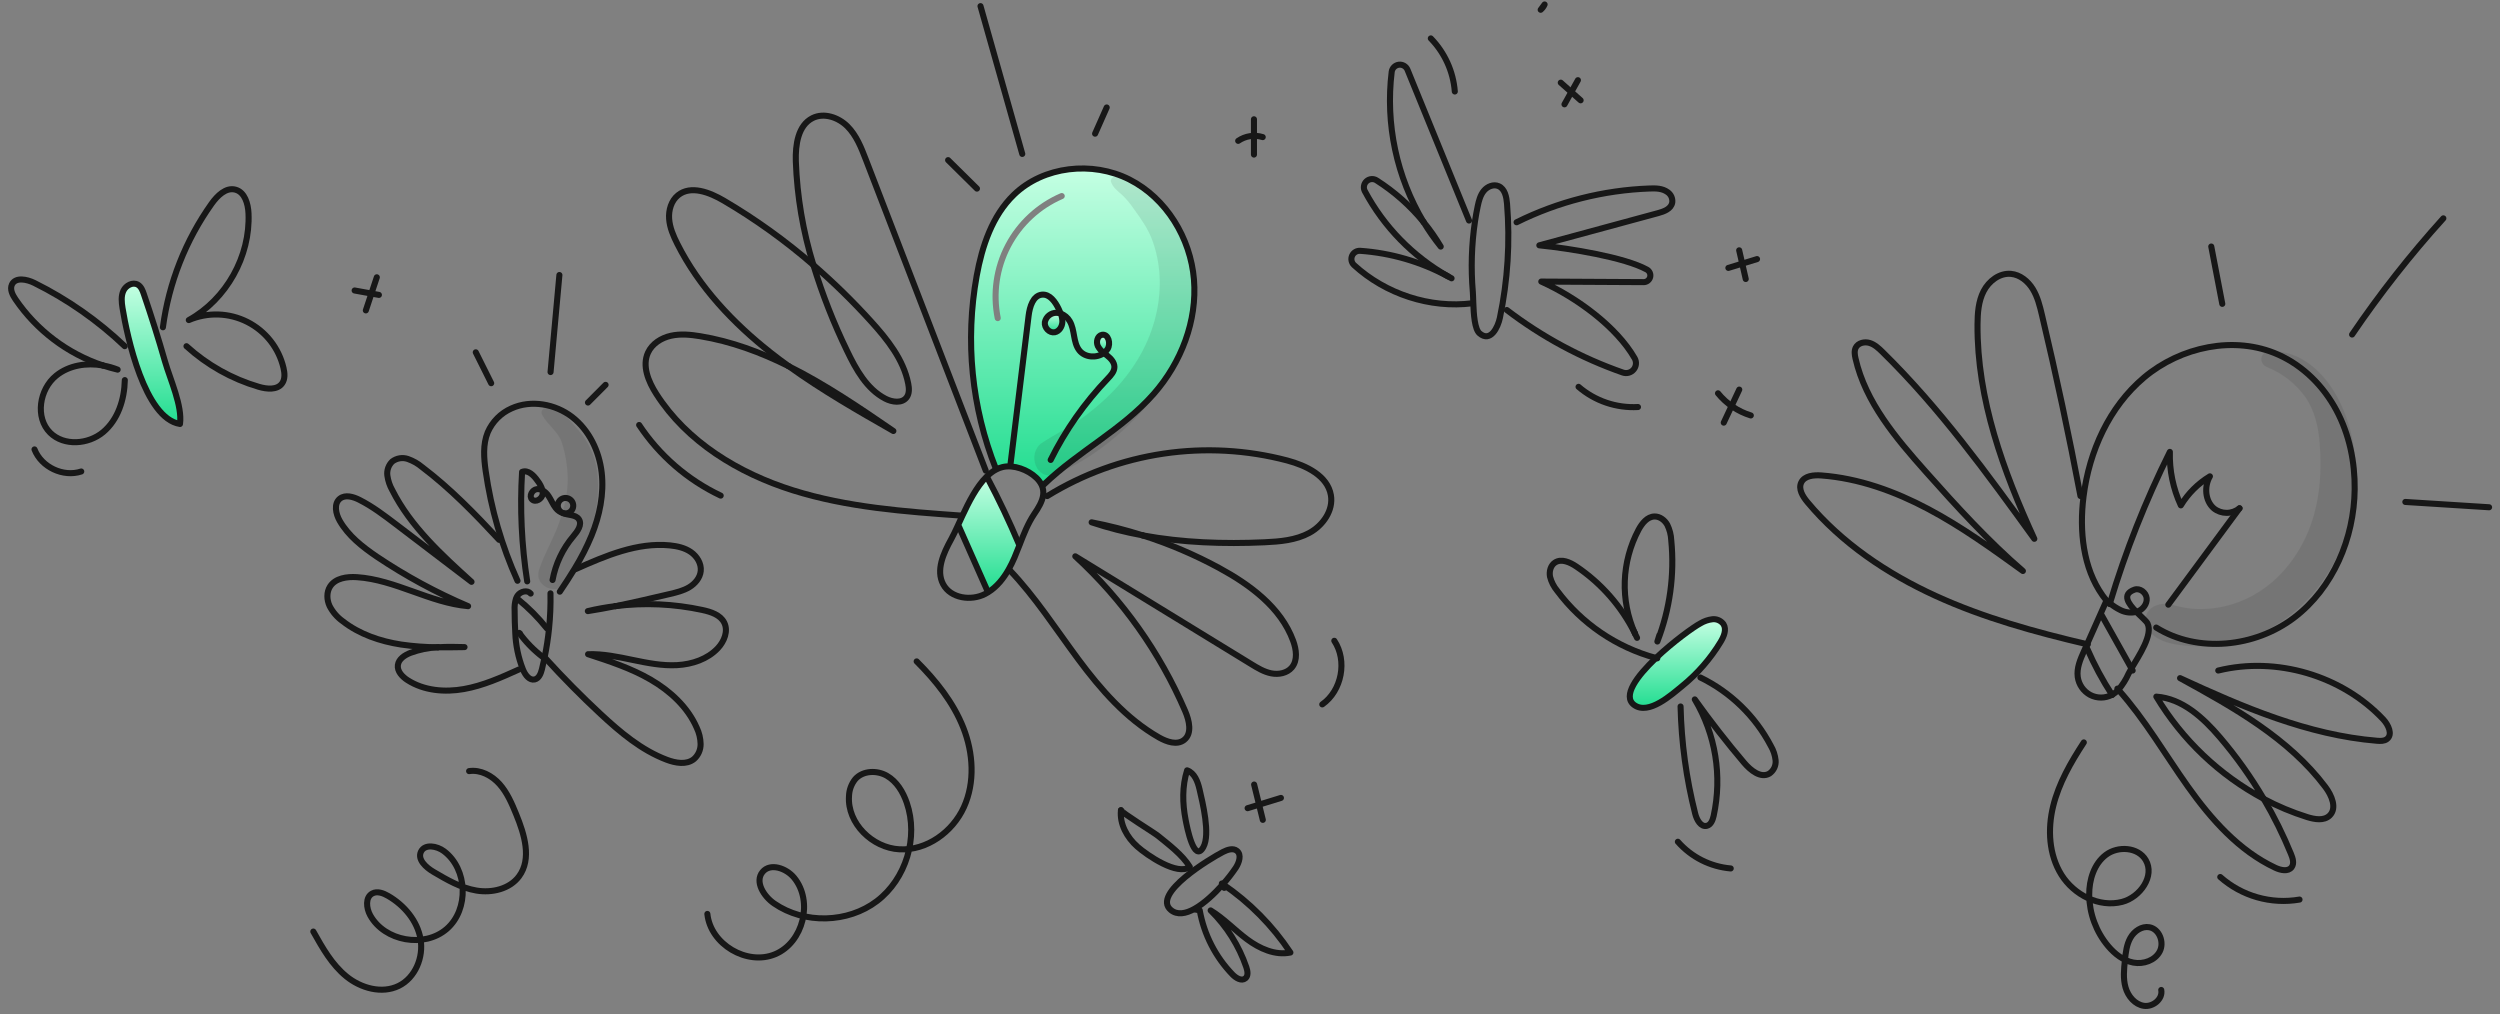 <svg width="345" height="140" viewBox="0 0 345 140" fill="none" xmlns="http://www.w3.org/2000/svg">
<rect x="0" y="0" width="345" height="140" fill="#808080" stroke="none"/>
<path fill-rule="evenodd" clip-rule="evenodd" d="M146.608 44.423C146.611 44.028 146.534 43.637 146.381 43.273C146.192 43.206 145.993 43.17 145.793 43.167C145.415 43.161 145.047 43.289 144.754 43.528C144.461 43.766 144.261 44.1 144.189 44.471C144.096 45.222 144.814 45.991 145.556 45.851C146.182 45.731 146.585 45.061 146.608 44.423ZM142.989 65.913C141.88 64.847 139.89 64.082 138.356 64.453C138.052 64.527 137.759 64.638 137.482 64.784L137.431 64.686C134.083 56.234 133.167 47.014 134.783 38.068C135.531 33.966 136.916 29.789 139.905 26.887C144.012 22.899 150.753 22.182 155.857 24.769C160.962 27.356 164.304 32.871 164.767 38.577C165.23 44.282 162.999 50.042 159.226 54.344C156.807 57.1 153.834 59.261 150.857 61.425C148.514 63.129 146.168 64.834 144.087 66.833L143.751 66.937C143.563 66.551 143.305 66.204 142.989 65.913ZM151.497 47.748C151.701 48.13 151.989 48.46 152.339 48.714C152.54 48.566 152.711 48.383 152.845 48.173C153.328 47.415 152.949 46.035 152.069 46.204C151.448 46.325 151.232 47.173 151.497 47.748ZM146.357 26.67C146.569 26.579 146.815 26.677 146.907 26.89C146.998 27.102 146.9 27.348 146.687 27.439C143.593 28.769 141.05 31.123 139.486 34.106C137.922 37.089 137.432 40.52 138.098 43.822C138.144 44.048 137.997 44.269 137.771 44.315C137.544 44.361 137.323 44.214 137.278 43.987C136.573 40.497 137.091 36.871 138.744 33.717C140.398 30.564 143.086 28.076 146.357 26.67Z" fill="url(#paint0_linear_2225_30642)"/>
<path d="M17.035 40.117C16.687 40.853 16.782 41.709 16.908 42.511C17.529 46.392 19.972 57.751 24.838 58.507C25.189 56.032 23.476 52.335 22.772 49.889C21.875 46.765 20.901 43.662 19.849 40.583C19.681 40.091 19.481 39.559 19.032 39.292C18.334 38.878 17.38 39.384 17.035 40.117Z" fill="url(#paint1_linear_2225_30642)"/>
<path d="M136.146 65.788C134.775 67.145 133.7 69.263 132.794 71.204C132.564 71.698 132.346 72.18 132.133 72.638L132.372 72.749C133.685 75.718 134.999 78.688 136.315 81.657L136.361 81.731C137.571 80.984 138.481 79.837 139.198 78.573C139.494 78.046 139.761 77.502 139.997 76.946C140.244 76.371 140.474 75.784 140.701 75.198L140.644 75.175C139.316 72.011 137.845 68.911 136.232 65.877L136.146 65.788Z" fill="url(#paint2_linear_2225_30642)"/>
<path d="M144.188 44.473C144.096 45.223 144.814 45.993 145.555 45.852C146.181 45.732 146.584 45.062 146.607 44.424C146.61 44.029 146.533 43.638 146.38 43.274C146.19 43.207 145.991 43.171 145.791 43.168C145.413 43.163 145.045 43.291 144.752 43.529C144.459 43.768 144.259 44.102 144.188 44.473Z" fill="url(#paint3_linear_2225_30642)"/>
<path d="M152.069 46.205C151.448 46.325 151.232 47.173 151.497 47.748C151.701 48.13 151.989 48.46 152.339 48.714C152.54 48.567 152.712 48.383 152.845 48.173C153.328 47.415 152.949 46.035 152.069 46.205Z" fill="url(#paint4_linear_2225_30642)"/>
<path d="M234.665 86.019C233.714 86.521 230.889 88.558 228.523 90.804C225.893 93.305 223.83 96.067 225.525 97.291C227.523 98.734 230.69 95.852 232.142 94.669C234.246 92.96 236.04 90.903 237.445 88.585C237.896 87.838 238.304 86.873 237.839 86.13C237.666 85.893 237.434 85.706 237.166 85.587C236.898 85.468 236.604 85.423 236.312 85.455C235.73 85.525 235.169 85.717 234.665 86.019Z" fill="url(#paint5_linear_2225_30642)"/>
<path d="M212.614 1.347C212.847 1.147 213.032 0.898 213.155 0.617C212.974 0.861 212.796 1.102 212.614 1.347Z" stroke="#171717" stroke-width="0.837" stroke-linecap="round" stroke-linejoin="round"/>
<path d="M143.949 68.365C143.82 69.228 143.302 70.095 142.705 70.963C141.837 72.266 141.27 73.731 140.701 75.197C140.474 75.783 140.244 76.369 139.997 76.945C139.761 77.501 139.494 78.044 139.198 78.571C138.482 79.836 137.571 80.983 136.361 81.73C136.228 81.816 136.091 81.895 135.95 81.966C134.001 82.972 131.205 82.573 130.164 80.641C129.121 78.701 130.196 76.347 131.259 74.42C131.535 73.917 131.826 73.307 132.133 72.637C132.346 72.18 132.564 71.697 132.794 71.203C133.7 69.263 134.775 67.145 136.146 65.788C136.35 65.584 136.568 65.394 136.798 65.219C137.013 65.055 137.242 64.91 137.482 64.785C137.759 64.639 138.052 64.528 138.356 64.455C139.89 64.084 141.88 64.848 142.989 65.915C143.305 66.205 143.563 66.552 143.751 66.938C143.956 67.383 144.025 67.88 143.949 68.365Z" stroke="#171717" stroke-width="0.837" stroke-linecap="round" stroke-linejoin="round"/>
<path d="M152.339 48.714C152.497 48.84 152.658 48.961 152.814 49.087C153.308 49.484 153.79 50.008 153.79 50.639C153.79 51.271 153.313 51.792 152.873 52.249C149.693 55.568 147.036 59.352 144.992 63.47" stroke="#171717" stroke-width="0.837" stroke-linecap="round" stroke-linejoin="round"/>
<path d="M152.339 48.714C152.54 48.566 152.712 48.383 152.845 48.173C153.328 47.415 152.949 46.035 152.069 46.204C151.448 46.325 151.232 47.173 151.497 47.748C151.701 48.13 151.989 48.46 152.339 48.714Z" stroke="#171717" stroke-width="0.837" stroke-linecap="round" stroke-linejoin="round"/>
<path d="M146.381 43.273C146.903 43.465 147.343 43.834 147.622 44.316C148.344 45.544 148.07 47.211 148.936 48.34C149.712 49.355 151.344 49.456 152.339 48.714" stroke="#171717" stroke-width="0.837" stroke-linecap="round" stroke-linejoin="round"/>
<path d="M146.381 43.273C146.534 43.637 146.611 44.028 146.608 44.422C146.585 45.06 146.183 45.73 145.556 45.851C144.814 45.99 144.096 45.221 144.189 44.471C144.261 44.1 144.461 43.766 144.754 43.528C145.047 43.289 145.415 43.161 145.793 43.166C145.993 43.17 146.192 43.206 146.381 43.273Z" stroke="#171717" stroke-width="0.837" stroke-linecap="round" stroke-linejoin="round"/>
<path d="M139.459 63.976C140.29 57.173 141.12 50.371 141.948 43.569C142.101 42.328 142.558 40.773 143.802 40.661C144.863 40.566 145.619 41.644 146.082 42.601C146.188 42.819 146.291 43.043 146.381 43.273" stroke="#171717" stroke-width="0.837" stroke-linecap="round" stroke-linejoin="round"/>
<path d="M75.965 81.883C75.998 83.503 75.932 85.125 75.767 86.737C75.63 88.08 75.425 89.414 75.151 90.735C75.145 90.776 75.137 90.816 75.126 90.856C75.025 91.356 74.91 91.853 74.787 92.348C74.64 92.943 74.372 93.641 73.772 93.767C73.082 93.911 72.533 93.201 72.243 92.557C72.208 92.477 72.171 92.396 72.139 92.313C71.525 90.734 71.178 89.063 71.11 87.369C71.041 86.326 71.027 85.277 71.018 84.237C70.983 83.689 71.046 83.138 71.205 82.613C71.261 82.464 71.334 82.322 71.423 82.19C71.826 81.609 72.783 81.368 73.234 81.914" stroke="#171717" stroke-width="0.837" stroke-linecap="round" stroke-linejoin="round"/>
<path d="M77.666 70.8C78.392 71.13 79.424 70.984 79.88 71.65C80.38 72.389 79.693 73.326 79.115 74.004C77.65 75.732 76.663 77.813 76.252 80.04" stroke="#171717" stroke-width="0.837" stroke-linecap="round" stroke-linejoin="round"/>
<path d="M74.865 67.664C75.201 67.853 75.485 68.12 75.695 68.443C76.063 68.983 76.293 69.614 76.701 70.124C76.947 70.438 77.28 70.672 77.659 70.797M77.659 70.797C77.662 70.797 77.664 70.8 77.667 70.8C77.911 70.877 78.174 70.872 78.415 70.785C78.63 70.704 78.813 70.557 78.937 70.364C79.061 70.171 79.12 69.942 79.105 69.713C79.089 69.484 79 69.266 78.851 69.092C78.702 68.918 78.5 68.796 78.276 68.745C78.053 68.694 77.818 68.716 77.608 68.809C77.398 68.902 77.224 69.059 77.11 69.259C76.997 69.459 76.951 69.69 76.98 69.917C77.008 70.145 77.109 70.358 77.268 70.524C77.38 70.638 77.513 70.731 77.659 70.797Z" stroke="#171717" stroke-width="0.837" stroke-linecap="round" stroke-linejoin="round"/>
<path d="M72.754 80.23C71.979 75.234 71.742 70.17 72.047 65.123C72.864 64.792 73.66 65.603 74.165 66.323C74.483 66.719 74.72 67.174 74.863 67.662V67.665C74.899 67.832 74.907 68.004 74.889 68.174C74.805 68.849 73.917 69.398 73.429 68.927C72.957 68.476 73.434 67.579 74.084 67.501C74.354 67.475 74.626 67.531 74.863 67.662" stroke="#171717" stroke-width="0.837" stroke-linecap="round" stroke-linejoin="round"/>
<path d="M71.415 80.147C69.244 75.331 67.765 70.232 67.023 65.002C66.772 63.214 66.621 61.329 67.308 59.659C67.945 58.19 69.112 57.014 70.576 56.365C73.278 55.132 76.62 55.733 78.966 57.552C81.311 59.371 82.691 62.263 83.033 65.215C83.375 68.167 82.748 71.165 81.63 73.915C80.974 75.49 80.196 77.013 79.305 78.468C78.655 79.549 77.96 80.606 77.253 81.653" stroke="#171717" stroke-width="0.837" stroke-linecap="round" stroke-linejoin="round"/>
<path d="M137.43 64.686C134.083 56.234 133.166 47.014 134.783 38.068C135.53 33.967 136.916 29.79 139.905 26.887C144.012 22.901 150.752 22.185 155.857 24.769C160.961 27.353 164.301 32.874 164.767 38.577C165.233 44.279 162.999 50.042 159.225 54.344C154.903 59.268 148.812 62.296 144.087 66.833" stroke="#171717" stroke-width="0.837" stroke-linecap="round" stroke-linejoin="round"/>
<path d="M136.315 81.656C135.001 78.686 133.687 75.717 132.371 72.748" stroke="#171717" stroke-width="0.837" stroke-linecap="round" stroke-linejoin="round"/>
<path d="M140.644 75.174C139.316 72.01 137.846 68.91 136.232 65.876" stroke="#171717" stroke-width="0.837" stroke-linecap="round" stroke-linejoin="round"/>
<path d="M74.93 90.689C73.679 89.74 72.575 88.61 71.654 87.338C71.691 87.366 71.728 87.398 71.765 87.427" stroke="#171717" stroke-width="0.837" stroke-linecap="round" stroke-linejoin="round"/>
<path d="M75.459 86.706C74.263 85.207 72.906 83.844 71.413 82.641" stroke="#171717" stroke-width="0.837" stroke-linecap="round" stroke-linejoin="round"/>
<path d="M60.436 89.324C58.734 89.318 57.035 89.192 55.351 88.947C52.463 88.499 49.6 87.528 47.297 85.728C46.532 85.183 45.909 84.461 45.481 83.624C45.09 82.776 45.044 81.724 45.55 80.937C46.292 79.776 47.89 79.557 49.264 79.649C54.549 80.003 59.318 83.185 64.597 83.65C60.193 81.774 55.975 79.487 52 76.818C50.022 75.47 48.071 73.953 46.884 71.875C46.329 70.909 46.039 69.509 46.907 68.813C47.654 68.219 48.758 68.552 49.608 68.983C51.41 69.894 53.026 71.124 54.633 72.346C58.111 74.996 61.59 77.645 65.069 80.293C60.91 76.527 56.656 72.645 54.132 67.638C53.781 67.016 53.551 66.333 53.454 65.626C53.408 65.272 53.446 64.912 53.564 64.575C53.682 64.238 53.878 63.934 54.135 63.686C54.437 63.457 54.791 63.305 55.166 63.244C55.54 63.184 55.924 63.216 56.283 63.338C57 63.589 57.665 63.968 58.246 64.456C62.141 67.399 65.556 70.92 68.876 74.496" stroke="#171717" stroke-width="0.837" stroke-linecap="round" stroke-linejoin="round"/>
<path d="M60.436 89.324C61.652 89.24 62.888 89.268 64.103 89.301C62.882 89.321 61.657 89.341 60.436 89.324Z" stroke="#171717" stroke-width="0.837" stroke-linecap="round" stroke-linejoin="round"/>
<path d="M71.601 92.394C69.155 93.5 66.674 94.615 64.03 95.087C61.386 95.558 58.517 95.32 56.255 93.868C55.517 93.394 54.792 92.644 54.907 91.773C55.019 90.936 55.85 90.406 56.635 90.097C57.854 89.646 59.135 89.385 60.434 89.324" stroke="#171717" stroke-width="0.837" stroke-linecap="round" stroke-linejoin="round"/>
<path d="M84.937 83.647C88.941 83.147 93.001 83.328 96.945 84.182C98.112 84.435 99.4 84.851 99.94 85.915C100.526 87.071 99.948 88.508 99.064 89.45C97.647 90.962 95.531 91.669 93.462 91.787C91.392 91.905 89.334 91.491 87.305 91.069C85.275 90.646 83.224 90.212 81.154 90.281C84.115 91.247 87.101 92.224 89.794 93.791C92.487 95.357 94.901 97.573 96.149 100.427C96.486 101.132 96.669 101.9 96.684 102.681C96.688 103.07 96.609 103.456 96.452 103.813C96.294 104.169 96.063 104.488 95.772 104.747C94.746 105.584 93.229 105.307 91.993 104.839C88.509 103.517 85.592 101.054 82.864 98.516C80.249 96.085 77.738 93.546 75.331 90.899" stroke="#171717" stroke-width="0.837" stroke-linecap="round" stroke-linejoin="round"/>
<path d="M84.936 83.647C83.669 83.901 82.397 84.133 81.122 84.332C82.38 84.032 83.653 83.804 84.936 83.647Z" stroke="#171717" stroke-width="0.837" stroke-linecap="round" stroke-linejoin="round"/>
<path d="M79.428 78.543C83.564 76.701 87.942 74.818 92.448 75.264C93.469 75.367 94.509 75.6 95.352 76.189C96.194 76.778 96.802 77.776 96.702 78.796C96.608 79.745 95.923 80.552 95.107 81.041C94.291 81.529 93.349 81.757 92.42 81.975C89.93 82.558 87.442 83.144 84.935 83.649" stroke="#171717" stroke-width="0.837" stroke-linecap="round" stroke-linejoin="round"/>
<path d="M112.246 36.57C110.811 31.921 109.996 27.102 109.823 22.239C109.76 19.989 110.119 17.299 112.137 16.293C113.712 15.511 115.698 16.192 116.943 17.437C118.188 18.681 118.851 20.377 119.484 22.018C124.999 36.326 130.516 50.636 136.034 64.948" stroke="#171717" stroke-width="0.837" stroke-linecap="round" stroke-linejoin="round"/>
<path d="M112.246 36.57C115.055 39.002 117.714 41.602 120.208 44.356C122.473 46.854 124.68 49.619 125.332 52.928C125.459 53.574 125.508 54.301 125.12 54.83C124.485 55.701 123.119 55.511 122.165 55.011C119.615 53.681 118.124 50.982 116.882 48.389C115.033 44.575 113.483 40.624 112.246 36.57Z" stroke="#171717" stroke-width="0.837" stroke-linecap="round" stroke-linejoin="round"/>
<path d="M108.852 50.542C108.027 49.95 107.216 49.341 106.418 48.714C101.169 44.59 96.47 39.609 93.469 33.645C92.923 32.561 92.429 31.42 92.34 30.213C92.25 29.006 92.63 27.702 93.573 26.939C95.329 25.522 97.927 26.54 99.876 27.681C104.263 30.258 108.404 33.234 112.246 36.571" stroke="#171717" stroke-width="0.837" stroke-linecap="round" stroke-linejoin="round"/>
<path d="M108.852 50.542C113.885 53.048 118.642 56.285 123.286 59.478C118.372 56.673 113.439 53.85 108.852 50.542Z" stroke="#171717" stroke-width="0.837" stroke-linecap="round" stroke-linejoin="round"/>
<path d="M132.694 71.156C124.856 70.596 116.934 70.021 109.435 67.667C101.936 65.313 94.791 60.976 90.563 54.351C89.474 52.643 88.577 50.487 89.431 48.651C90 47.423 91.267 46.63 92.587 46.335C93.906 46.04 95.286 46.177 96.619 46.395C100.913 47.105 104.963 48.606 108.852 50.543" stroke="#171717" stroke-width="0.837" stroke-linecap="round" stroke-linejoin="round"/>
<path d="M157.677 73.878C161.329 75.041 164.862 76.546 168.231 78.373C172.525 80.704 176.768 83.837 178.452 88.424C178.898 89.637 179.101 91.129 178.268 92.118C177.607 92.902 176.451 93.121 175.442 92.923C174.433 92.725 173.534 92.178 172.657 91.639C164.566 86.681 156.477 81.725 148.39 76.771C154.894 82.739 160.061 90.016 163.552 98.124C164.121 99.447 164.538 101.231 163.402 102.116C162.428 102.878 161.005 102.375 159.93 101.763C155.41 99.185 151.905 95.152 148.801 90.973C145.697 86.794 142.877 82.374 139.276 78.614" stroke="#171717" stroke-width="0.837" stroke-linecap="round" stroke-linejoin="round"/>
<path d="M157.677 73.878C155.293 73.446 152.944 72.846 150.646 72.081C153.023 72.539 155.371 73.139 157.677 73.878Z" stroke="#171717" stroke-width="0.837" stroke-linecap="round" stroke-linejoin="round"/>
<path d="M144.516 68.46C149.417 65.439 154.881 63.445 160.576 62.601C166.271 61.757 172.078 62.079 177.644 63.548C180.263 64.252 183.203 65.655 183.663 68.331C184.026 70.432 182.568 72.516 180.694 73.536C178.82 74.556 176.618 74.737 174.488 74.835C168.875 75.091 163.193 74.891 157.677 73.878" stroke="#171717" stroke-width="0.837" stroke-linecap="round" stroke-linejoin="round"/>
<path d="M203.557 30.488C203.661 29.812 203.781 29.137 203.922 28.467C204.081 27.714 204.276 26.935 204.765 26.337C205.253 25.739 206.11 25.377 206.814 25.691C207.676 26.07 207.892 27.171 207.969 28.108C208.399 33.379 208.067 38.685 206.984 43.861C206.713 45.146 205.693 47.313 204.175 46C203.506 45.422 203.371 43.393 203.316 41.847C203.29 41.211 203.281 40.66 203.253 40.318C202.97 37.04 203.072 33.741 203.557 30.488Z" stroke="#171717" stroke-width="0.837" stroke-linecap="round" stroke-linejoin="round"/>
<path d="M196.455 30.646C192.725 24.415 191.177 17.119 192.054 9.911C192.087 9.662 192.201 9.431 192.379 9.254C192.556 9.077 192.788 8.963 193.037 8.931C193.286 8.899 193.538 8.95 193.755 9.076C193.972 9.203 194.141 9.397 194.236 9.629L202.724 30.436" stroke="#171717" stroke-width="0.837" stroke-linecap="round" stroke-linejoin="round"/>
<path d="M196.455 30.646C197.331 31.71 198.121 32.841 198.821 34.028C197.958 32.955 197.168 31.825 196.455 30.646Z" stroke="#171717" stroke-width="0.837" stroke-linecap="round" stroke-linejoin="round"/>
<path d="M200.315 38.408C200.151 38.322 199.99 38.233 199.829 38.141C194.963 35.388 190.979 31.308 188.344 26.377C188.227 26.154 188.187 25.899 188.231 25.651C188.274 25.403 188.399 25.177 188.585 25.007C188.771 24.838 189.008 24.735 189.258 24.714C189.509 24.693 189.76 24.756 189.971 24.893C192.424 26.453 194.613 28.395 196.455 30.645" stroke="#171717" stroke-width="0.837" stroke-linecap="round" stroke-linejoin="round"/>
<path d="M203.212 41.849C197.343 42.597 191.206 40.565 186.852 36.578C186.68 36.417 186.563 36.207 186.515 35.977C186.468 35.747 186.493 35.508 186.588 35.292C186.682 35.077 186.84 34.896 187.041 34.774C187.243 34.652 187.476 34.596 187.711 34.612C191.955 34.913 196.087 36.117 199.829 38.142" stroke="#171717" stroke-width="0.837" stroke-linecap="round" stroke-linejoin="round"/>
<path d="M209.289 30.674C215.007 27.832 221.265 26.242 227.647 26.012C228.501 25.981 229.4 25.985 230.119 26.507C230.35 26.662 230.533 26.878 230.648 27.132C230.763 27.385 230.806 27.665 230.771 27.941C230.619 28.826 229.647 29.183 228.814 29.41C223.353 30.89 217.891 32.372 212.428 33.856C216.734 34.293 224.192 35.512 227.271 37.202C227.451 37.301 227.593 37.457 227.674 37.646C227.756 37.835 227.772 38.045 227.72 38.244C227.668 38.443 227.551 38.619 227.388 38.744C227.225 38.869 227.025 38.937 226.819 38.935L212.698 38.857C217.637 41.082 223.1 45.114 225.578 49.431C225.718 49.672 225.781 49.95 225.759 50.228C225.737 50.506 225.63 50.77 225.453 50.986C225.277 51.201 225.038 51.357 224.77 51.434C224.502 51.51 224.217 51.502 223.954 51.412C218.194 49.397 212.789 46.484 207.939 42.781" stroke="#171717" stroke-width="0.837" stroke-linecap="round" stroke-linejoin="round"/>
<path d="M16.908 42.511C16.782 41.709 16.687 40.853 17.035 40.117C17.383 39.381 18.334 38.878 19.032 39.292C19.481 39.559 19.682 40.091 19.849 40.583C20.901 43.661 21.875 46.763 22.772 49.889C23.476 52.335 25.189 56.032 24.838 58.507C19.972 57.751 17.529 46.392 16.908 42.511Z" stroke="#171717" stroke-width="0.837" stroke-linecap="round" stroke-linejoin="round"/>
<path d="M22.481 45.164C23.303 39.022 25.609 33.172 29.198 28.12C29.989 27.011 31.179 25.818 32.495 26.174C33.783 26.522 34.234 28.111 34.294 29.445C34.559 35.363 31.236 41.303 26.054 44.17C27.337 43.619 28.726 43.357 30.122 43.401C31.519 43.445 32.888 43.795 34.134 44.426C35.38 45.056 36.473 45.953 37.336 47.052C38.198 48.151 38.809 49.426 39.125 50.786C39.292 51.502 39.357 52.315 38.929 52.91C38.251 53.853 36.823 53.706 35.708 53.379C32.002 52.29 28.592 50.375 25.734 47.777" stroke="#171717" stroke-width="0.837" stroke-linecap="round" stroke-linejoin="round"/>
<path d="M14.201 50.433C11.927 50.036 9.521 50.407 7.748 51.844C5.432 53.718 4.808 57.63 6.929 59.722C8.829 61.599 12.186 61.344 14.235 59.631C16.284 57.918 17.17 55.127 17.224 52.454" stroke="#171717" stroke-width="0.837" stroke-linecap="round" stroke-linejoin="round"/>
<path d="M14.2 50.433C14.87 50.656 15.548 50.847 16.235 51.008C15.579 50.746 14.897 50.554 14.2 50.433Z" stroke="#171717" stroke-width="0.837" stroke-linecap="round" stroke-linejoin="round"/>
<path d="M17.213 47.771C13.515 44.253 9.309 41.311 4.736 39.045C3.701 38.533 2.146 38.214 1.649 39.258C1.333 39.925 1.727 40.698 2.14 41.307C5.057 45.584 9.292 48.789 14.201 50.433" stroke="#171717" stroke-width="0.837" stroke-linecap="round" stroke-linejoin="round"/>
<path d="M234.666 86.019C235.169 85.717 235.73 85.525 236.312 85.455C236.603 85.423 236.898 85.469 237.166 85.587C237.434 85.706 237.666 85.894 237.838 86.131C238.304 86.873 237.895 87.838 237.444 88.586C236.039 90.904 234.245 92.962 232.141 94.671C230.691 95.852 227.522 98.735 225.525 97.293C223.829 96.069 225.893 93.307 228.523 90.806C230.889 88.557 233.714 86.522 234.666 86.019Z" stroke="#171717" stroke-width="0.837" stroke-linecap="round" stroke-linejoin="round"/>
<path d="M225.62 87.411C224.612 85.145 224.133 82.679 224.219 80.201C224.306 77.722 224.956 75.295 226.12 73.106C226.601 72.22 227.328 71.289 228.334 71.275C229.069 71.263 229.734 71.784 230.091 72.428C230.414 73.092 230.598 73.816 230.632 74.554C231.102 79.298 230.446 84.086 228.717 88.529C228.809 88.23 228.904 87.931 228.999 87.632" stroke="#171717" stroke-width="0.837" stroke-linecap="round" stroke-linejoin="round"/>
<path d="M225.62 87.411C225.721 87.612 225.818 87.816 225.913 88.023C225.81 87.821 225.712 87.617 225.62 87.411Z" stroke="#171717" stroke-width="0.837" stroke-linecap="round" stroke-linejoin="round"/>
<path d="M228.706 90.853C228.645 90.839 228.585 90.821 228.524 90.804C223.068 89.324 218.266 86.055 214.889 81.52C214.42 80.959 214.083 80.299 213.903 79.589C213.765 78.87 213.975 78.043 214.585 77.636C215.464 77.05 216.642 77.58 217.519 78.17C220.976 80.495 223.768 83.68 225.621 87.411" stroke="#171717" stroke-width="0.837" stroke-linecap="round" stroke-linejoin="round"/>
<path d="M234.654 93.495C238.814 95.521 242.218 98.824 244.369 102.922C244.732 103.534 244.958 104.218 245.033 104.925C245.066 105.279 245.004 105.636 244.854 105.957C244.703 106.279 244.469 106.555 244.176 106.756C242.986 107.452 241.587 106.316 240.693 105.267C238.301 102.448 236.031 99.531 233.881 96.518C236.751 101.351 237.682 107.093 236.485 112.585C236.358 113.154 236.12 113.809 235.557 113.959C234.72 114.182 234.151 113.134 233.938 112.292C232.71 107.452 232.033 102.488 231.918 97.495" stroke="#171717" stroke-width="0.837" stroke-linecap="round" stroke-linejoin="round"/>
<path d="M164.845 125.419C163.635 126.097 162.462 126.311 161.58 125.582C158.882 123.343 167.099 118.428 168.769 117.572C169.378 117.259 170.169 116.988 170.7 117.42C171.362 117.957 171.005 119.023 170.548 119.739C170.007 120.542 169.41 121.307 168.762 122.027C168.742 122.05 168.722 122.07 168.705 122.09C167.601 123.326 166.198 124.662 164.845 125.419Z" stroke="#171717" stroke-width="0.837" stroke-linecap="round" stroke-linejoin="round"/>
<path d="M163.612 113.126C163.175 110.87 163.126 108.498 163.822 106.305C164.842 106.664 165.285 107.846 165.529 108.898C165.96 110.757 167.041 115.119 166.064 116.897C164.796 119.204 163.81 114.163 163.612 113.126Z" stroke="#171717" stroke-width="0.837" stroke-linecap="round" stroke-linejoin="round"/>
<path d="M154.693 111.812V111.809" stroke="#171717" stroke-width="0.837" stroke-linecap="round" stroke-linejoin="round"/>
<path d="M154.693 111.812C154.693 112.094 159.283 114.919 159.795 115.339C161.287 116.555 163.193 117.986 164.196 119.633C162.482 120.912 158.277 118.001 156.973 116.851C155.533 115.583 154.486 113.718 154.693 111.812Z" stroke="#171717" stroke-width="0.837" stroke-linecap="round" stroke-linejoin="round"/>
<path d="M168.947 122.527C168.866 122.381 168.786 122.237 168.705 122.09C168.674 122.034 168.642 121.978 168.613 121.923C168.662 121.957 168.714 121.992 168.763 122.026C172.447 124.535 175.61 127.735 178.075 131.448C175.977 131.885 173.827 130.91 172.105 129.631C170.382 128.352 168.9 126.754 167.069 125.639C169.293 127.831 170.978 130.509 171.99 133.463C172.168 133.986 172.289 134.655 171.866 135.009C171.343 135.449 170.564 134.972 170.087 134.48C167.733 132.044 166.158 128.962 165.563 125.628C165.34 125.587 165.115 125.544 164.89 125.501" stroke="#171717" stroke-width="0.837" stroke-linecap="round" stroke-linejoin="round"/>
<path d="M126.499 91.272C129.156 93.929 131.561 96.929 132.938 100.423C134.315 103.918 134.572 107.973 133.016 111.392C131.46 114.811 127.892 117.397 124.14 117.206C120.389 117.015 116.91 113.622 117.161 109.874C117.185 109.01 117.493 108.179 118.037 107.509C119.088 106.33 121.022 106.267 122.39 107.057C123.757 107.846 124.624 109.297 125.137 110.791C126.776 115.565 125.032 121.299 121.012 124.352C116.992 127.405 111.001 127.547 106.841 124.687C105.403 123.699 104.124 121.687 105.229 120.337C106.298 119.031 108.505 119.814 109.58 121.115C112.262 124.362 110.858 130.055 106.972 131.681C103.086 133.307 98.044 130.312 97.616 126.122" stroke="#171717" stroke-width="0.837" stroke-linecap="round" stroke-linejoin="round"/>
<path d="M64.737 106.413C66.307 106.183 67.882 107.023 68.939 108.208C69.995 109.392 70.626 110.886 71.229 112.355C72.37 115.132 73.411 118.526 71.625 120.939C70.333 122.686 67.892 123.255 65.749 122.896C63.606 122.537 61.68 121.412 59.808 120.308C58.772 119.697 57.572 118.607 58.099 117.525C58.629 116.437 60.294 116.736 61.262 117.46C64.545 119.917 64.75 125.496 61.656 128.187C58.562 130.879 53.065 129.902 51.087 126.31C50.544 125.324 50.39 123.829 51.382 123.297C52.063 122.932 52.902 123.254 53.57 123.641C55.779 124.925 57.59 127.06 58.032 129.577C58.474 132.093 57.315 134.933 55.019 136.054C52.699 137.186 49.808 136.377 47.805 134.749C45.802 133.12 44.498 130.809 43.239 128.555" stroke="#171717" stroke-width="0.837" stroke-linecap="round" stroke-linejoin="round"/>
<path d="M67.783 52.882L65.657 48.619" stroke="#171717" stroke-width="0.837" stroke-linecap="round" stroke-linejoin="round"/>
<path d="M75.976 51.343L77.197 37.953" stroke="#171717" stroke-width="0.837" stroke-linecap="round" stroke-linejoin="round"/>
<path d="M81.141 55.55L83.57 53.11" stroke="#171717" stroke-width="0.837" stroke-linecap="round" stroke-linejoin="round"/>
<path d="M141.072 21.242L135.309 0.847" stroke="#171717" stroke-width="0.837" stroke-linecap="round" stroke-linejoin="round"/>
<path d="M134.82 26.028L130.839 22.097" stroke="#171717" stroke-width="0.837" stroke-linecap="round" stroke-linejoin="round"/>
<path d="M151.122 18.448L152.725 14.832" stroke="#171717" stroke-width="0.837" stroke-linecap="round" stroke-linejoin="round"/>
<path d="M237.878 58.324L240.018 53.763" stroke="#171717" stroke-width="0.837" stroke-linecap="round" stroke-linejoin="round"/>
<path d="M241.612 57.331C239.833 56.785 238.257 55.721 237.085 54.276" stroke="#171717" stroke-width="0.837" stroke-linecap="round" stroke-linejoin="round"/>
<path d="M174.268 113.141L173.07 108.267" stroke="#171717" stroke-width="0.837" stroke-linecap="round" stroke-linejoin="round"/>
<path d="M172.17 111.53L176.767 110.112" stroke="#171717" stroke-width="0.837" stroke-linecap="round" stroke-linejoin="round"/>
<path d="M240.911 38.502L240.006 34.543" stroke="#171717" stroke-width="0.837" stroke-linecap="round" stroke-linejoin="round"/>
<path d="M238.515 36.971L242.471 35.754" stroke="#171717" stroke-width="0.837" stroke-linecap="round" stroke-linejoin="round"/>
<path d="M218.125 13.842L215.386 11.407" stroke="#171717" stroke-width="0.837" stroke-linecap="round" stroke-linejoin="round"/>
<path d="M215.898 14.397L217.752 11.065" stroke="#171717" stroke-width="0.837" stroke-linecap="round" stroke-linejoin="round"/>
<path d="M48.94 40.088L52.288 40.696" stroke="#171717" stroke-width="0.837" stroke-linecap="round" stroke-linejoin="round"/>
<path d="M50.485 42.835L52 38.267" stroke="#171717" stroke-width="0.837" stroke-linecap="round" stroke-linejoin="round"/>
<path d="M170.869 19.438C171.357 19.101 171.916 18.88 172.502 18.79C173.089 18.701 173.688 18.745 174.255 18.92" stroke="#171717" stroke-width="0.837" stroke-linecap="round" stroke-linejoin="round"/>
<path d="M173.046 21.33V16.461" stroke="#171717" stroke-width="0.837" stroke-linecap="round" stroke-linejoin="round"/>
<path d="M99.456 68.395C94.888 66.231 90.997 62.861 88.202 58.649" stroke="#171717" stroke-width="0.837" stroke-linecap="round" stroke-linejoin="round"/>
<path d="M226.039 56.17C223.049 56.334 220.111 55.335 217.84 53.383" stroke="#171717" stroke-width="0.837" stroke-linecap="round" stroke-linejoin="round"/>
<path d="M200.763 12.626C200.548 9.872 199.376 7.281 197.451 5.301" stroke="#171717" stroke-width="0.837" stroke-linecap="round" stroke-linejoin="round"/>
<path d="M11.211 65.067C8.719 65.888 5.708 64.465 4.761 62.019" stroke="#171717" stroke-width="0.837" stroke-linecap="round" stroke-linejoin="round"/>
<path d="M238.84 119.846C236.025 119.603 233.413 118.283 231.547 116.162" stroke="#171717" stroke-width="0.837" stroke-linecap="round" stroke-linejoin="round"/>
<path d="M182.473 97.206C185.171 95.313 185.954 91.176 184.134 88.428" stroke="#171717" stroke-width="0.837" stroke-linecap="round" stroke-linejoin="round"/>
<g opacity="0.1">
<path d="M153.685 24.434C154.615 24.195 155.353 24.534 156.158 24.994C157.103 25.491 158.006 26.064 158.858 26.708C160.387 27.951 161.632 29.887 162.523 31.619C164.625 35.709 165.059 40.301 164.057 44.772C163.02 49.407 160.475 53.669 157.262 57.122C154.125 60.494 149.918 63.774 145.591 65.435C142.974 66.439 141.683 62.536 143.776 61.129C145.411 60.029 147.204 59.176 148.831 58.046C150.405 56.956 151.879 55.728 153.236 54.377C156.077 51.54 158.284 48.092 159.342 44.198C160.319 40.601 160.326 36.826 159.072 33.295C158.473 31.608 157.495 30.25 156.457 28.82C155.97 28.086 155.399 27.412 154.755 26.811C154.122 26.262 153.62 25.897 153.31 25.092C153.274 24.955 153.293 24.809 153.363 24.686C153.433 24.562 153.548 24.471 153.685 24.433L153.685 24.434Z" fill="#171717"/>
</g>
<g opacity="0.1">
<path d="M75.335 56.305C77.369 56.138 78.642 58.021 79.793 59.337C81.201 60.918 82.107 62.882 82.395 64.979C82.699 67.48 82.478 70.017 81.746 72.428C81.003 75.046 79.939 78.006 78.442 80.296C77.132 82.299 73.582 81.085 74.402 78.594C75.126 76.397 76.365 74.377 77.142 72.188C77.834 70.241 78.347 68.196 78.346 66.12C78.327 64.41 78.054 62.712 77.534 61.083C77.082 59.603 75.536 58.633 74.804 57.233C74.752 57.139 74.725 57.033 74.726 56.926C74.727 56.819 74.755 56.714 74.808 56.621C74.862 56.528 74.938 56.45 75.03 56.396C75.122 56.341 75.227 56.31 75.334 56.308L75.335 56.305Z" fill="#171717"/>
</g>
<path d="M294.817 84.437C295.487 85.113 296.2 85.711 296.358 86.035C297.123 87.605 295.186 90.456 294.139 92.238C293.987 92.5 293.852 92.738 293.748 92.948C293.389 93.76 292.914 94.515 292.337 95.19C292.084 95.466 291.788 95.7 291.461 95.882C291.458 95.882 291.458 95.885 291.455 95.885C290.991 96.132 290.475 96.262 289.95 96.264C289.424 96.266 288.907 96.14 288.442 95.897C287.98 95.647 287.585 95.291 287.287 94.859C286.989 94.427 286.797 93.931 286.726 93.411C286.567 92.195 287.079 91.002 287.579 89.884C287.648 89.729 287.719 89.577 287.786 89.421C287.861 89.249 287.939 89.076 288.016 88.904C288.631 87.524 289.245 86.144 289.857 84.762L290.694 82.882C290.694 82.879 290.697 82.879 290.697 82.877C290.852 83.003 291.011 83.13 291.168 83.253C291.626 83.632 292.128 83.954 292.663 84.21C293.332 84.537 294.094 84.617 294.816 84.437" stroke="#171717" stroke-width="0.837" stroke-linecap="round" stroke-linejoin="round"/>
<path d="M294.818 84.437C294.872 84.423 294.927 84.406 294.982 84.386C295.726 84.107 296.315 83.351 296.24 82.561C296.166 81.77 295.298 81.103 294.55 81.373C292.753 82.022 293.726 83.333 294.818 84.437Z" stroke="#171717" stroke-width="0.837" stroke-linecap="round" stroke-linejoin="round"/>
<path d="M309.053 70.144C305.78 74.576 302.505 79.01 299.229 83.446" stroke="#171717" stroke-width="0.837" stroke-linecap="round" stroke-linejoin="round"/>
<path d="M291.135 83.363C291.146 83.325 291.158 83.291 291.169 83.254C293.326 76.066 296.094 69.077 299.441 62.361C299.369 64.904 299.887 67.43 300.956 69.739C301.951 68.101 303.328 66.727 304.968 65.735C304.159 67.126 304.293 69.098 305.509 70.156C306.012 70.559 306.638 70.777 307.282 70.775C307.927 70.773 308.551 70.55 309.052 70.144" stroke="#171717" stroke-width="0.837" stroke-linecap="round" stroke-linejoin="round"/>
<path d="M290.725 82.92C290.715 82.908 290.705 82.896 290.697 82.882C287.699 79.235 286.989 74.171 287.423 69.469C287.451 69.147 287.489 68.825 287.529 68.503C288.314 62.257 291.07 56.146 295.876 52.099C300.929 47.846 308.373 46.245 314.403 48.941C317.841 50.478 320.646 53.289 322.422 56.612C324.199 59.934 324.986 63.737 324.946 67.505C324.877 74.271 321.977 81.141 316.591 85.237C311.204 89.332 303.297 90.18 297.557 86.602" stroke="#171717" stroke-width="0.837" stroke-linecap="round" stroke-linejoin="round"/>
<path d="M291.478 95.909L291.461 95.883C290.151 93.866 289.01 91.744 288.049 89.54" stroke="#171717" stroke-width="0.837" stroke-linecap="round" stroke-linejoin="round"/>
<path d="M294.306 92.534C294.251 92.436 294.197 92.336 294.139 92.238C292.757 89.763 291.372 87.289 289.986 84.817" stroke="#171717" stroke-width="0.837" stroke-linecap="round" stroke-linejoin="round"/>
<path d="M288.115 88.927C288.083 88.918 288.049 88.913 288.017 88.904C280.881 87.23 273.773 85.274 267.11 82.227C260.416 79.166 254.15 74.953 249.431 69.302C248.784 68.529 248.135 67.488 248.574 66.58C249.026 65.646 250.296 65.537 251.331 65.611C256.52 65.996 261.52 67.813 266.113 70.253C270.706 72.693 274.943 75.749 279.159 78.795C274.319 74.613 269.999 69.867 265.748 65.085C261.638 60.458 257.444 55.52 256.065 49.487C255.95 48.981 255.86 48.429 256.096 47.966C256.427 47.317 257.309 47.113 258.01 47.328C258.711 47.544 259.264 48.064 259.787 48.576C267.702 56.339 274.239 65.37 280.737 74.355C276.451 65.009 272.824 55.063 272.897 44.781C272.908 43.206 273.021 41.576 273.742 40.178C274.464 38.779 275.932 37.654 277.501 37.792C278.769 37.901 279.861 38.804 280.525 39.888C281.189 40.971 281.497 42.233 281.79 43.472C283.756 51.755 285.527 60.081 287.104 68.449" stroke="#171717" stroke-width="0.837" stroke-linecap="round" stroke-linejoin="round"/>
<path d="M312.391 110.239C313.83 112.688 315.091 115.238 316.165 117.867C316.406 118.451 316.622 119.167 316.245 119.675C315.754 120.334 314.725 120.094 313.98 119.747C308.958 117.385 305.139 113.059 301.923 108.535C298.75 104.066 295.996 99.272 292.338 95.19C292.294 95.135 292.245 95.084 292.198 95.032" stroke="#171717" stroke-width="0.837" stroke-linecap="round" stroke-linejoin="round"/>
<path d="M312.391 110.239C306.269 106.962 301.149 102.089 297.574 96.136C301.147 96.38 304.047 99.05 306.369 101.775C308.619 104.415 310.634 107.248 312.391 110.239Z" stroke="#171717" stroke-width="0.837" stroke-linecap="round" stroke-linejoin="round"/>
<path d="M306.119 92.534C314.167 90.56 323.186 93.224 328.872 99.254C329.593 100.022 330.231 101.355 329.392 101.996C329.018 102.281 328.501 102.264 328.032 102.226C318.504 101.447 309.528 97.587 300.848 93.581C308.235 97.63 315.852 101.876 320.91 108.613C321.784 109.774 322.531 111.527 321.493 112.542C320.709 113.306 319.424 113.079 318.378 112.752C316.309 112.102 314.304 111.261 312.391 110.241" stroke="#171717" stroke-width="0.837" stroke-linecap="round" stroke-linejoin="round"/>
<path d="M287.566 102.453C285.781 105.19 284.119 108.072 283.339 111.246C282.558 114.42 282.746 117.95 284.478 120.721C286.21 123.493 289.678 125.273 292.844 124.463C295.335 123.826 297.417 120.882 296.101 118.673C295.04 116.892 292.292 116.715 290.632 117.958C288.973 119.202 288.297 121.411 288.309 123.482C288.334 126.08 289.263 128.589 290.937 130.576C291.848 131.651 293.025 132.576 294.41 132.838C295.794 133.1 297.391 132.55 298.042 131.3C298.693 130.051 298.001 128.207 296.614 127.959C295.566 127.771 294.524 128.493 293.999 129.419C293.473 130.346 293.351 131.439 293.239 132.499C293.106 133.756 292.976 135.051 293.323 136.267C293.669 137.483 294.608 138.619 295.859 138.804C297.111 138.989 298.494 137.858 298.251 136.617" stroke="#171717" stroke-width="0.837" stroke-linecap="round" stroke-linejoin="round"/>
<path d="M306.675 41.932L305.154 34.02" stroke="#171717" stroke-width="0.837" stroke-linecap="round" stroke-linejoin="round"/>
<path d="M324.589 46.165C328.411 40.536 332.619 35.178 337.183 30.132" stroke="#171717" stroke-width="0.837" stroke-linecap="round" stroke-linejoin="round"/>
<path d="M331.937 69.269L343.494 70.002" stroke="#171717" stroke-width="0.837" stroke-linecap="round" stroke-linejoin="round"/>
<path d="M306.396 121.028C307.87 122.332 309.617 123.289 311.51 123.828C313.403 124.367 315.393 124.474 317.333 124.141" stroke="#171717" stroke-width="0.837" stroke-linecap="round" stroke-linejoin="round"/>
<g opacity="0.1">
<path d="M313.128 48.497C317.461 48.196 320.878 51.517 322.731 55.143C324.871 59.334 325.472 63.965 324.909 68.616C323.843 77.432 318.434 85.382 309.807 88.225C307.616 88.951 305.313 89.278 303.006 89.192C300.603 89.086 297.018 88.811 296.132 86.164C296.011 85.711 296.041 85.231 296.218 84.796C296.395 84.362 296.709 83.997 297.112 83.757C298.406 83.013 299.507 83.417 300.844 83.734C301.823 83.96 302.825 84.064 303.829 84.046C305.819 84.023 307.783 83.602 309.608 82.809C313.493 81.115 316.376 77.97 318.166 74.175C320.059 70.164 320.451 65.651 320.124 61.286C319.95 58.945 319.436 56.601 318.044 54.666C316.715 52.87 314.911 51.481 312.836 50.654C311.709 50.194 311.831 48.586 313.128 48.497Z" fill="#171717"/>
</g>
<defs>
<linearGradient id="paint0_linear_2225_30642" x1="149.462" y1="23.275" x2="149.462" y2="66.91" gradientUnits="userSpaceOnUse">
<stop stop-color="#C5FFE3"/>
<stop offset="1" stop-color="#21DD90"/>
</linearGradient>
<linearGradient id="paint1_linear_2225_30642" x1="20.851" y1="39.156" x2="20.851" y2="58.495" gradientUnits="userSpaceOnUse">
<stop stop-color="#C5FFE3"/>
<stop offset="1" stop-color="#21DD90"/>
</linearGradient>
<linearGradient id="paint2_linear_2225_30642" x1="136.43" y1="65.799" x2="136.43" y2="81.722" gradientUnits="userSpaceOnUse">
<stop stop-color="#C5FFE3"/>
<stop offset="1" stop-color="#21DD90"/>
</linearGradient>
<linearGradient id="paint3_linear_2225_30642" x1="145.397" y1="43.169" x2="145.397" y2="45.867" gradientUnits="userSpaceOnUse">
<stop stop-color="#C5FFE3"/>
<stop offset="1" stop-color="#21DD90"/>
</linearGradient>
<linearGradient id="paint4_linear_2225_30642" x1="152.224" y1="46.192" x2="152.224" y2="48.712" gradientUnits="userSpaceOnUse">
<stop stop-color="#C5FFE3"/>
<stop offset="1" stop-color="#21DD90"/>
</linearGradient>
<linearGradient id="paint5_linear_2225_30642" x1="231.496" y1="85.453" x2="231.496" y2="97.679" gradientUnits="userSpaceOnUse">
<stop stop-color="#C5FFE3"/>
<stop offset="1" stop-color="#21DD90"/>
</linearGradient>
</defs>
</svg>
